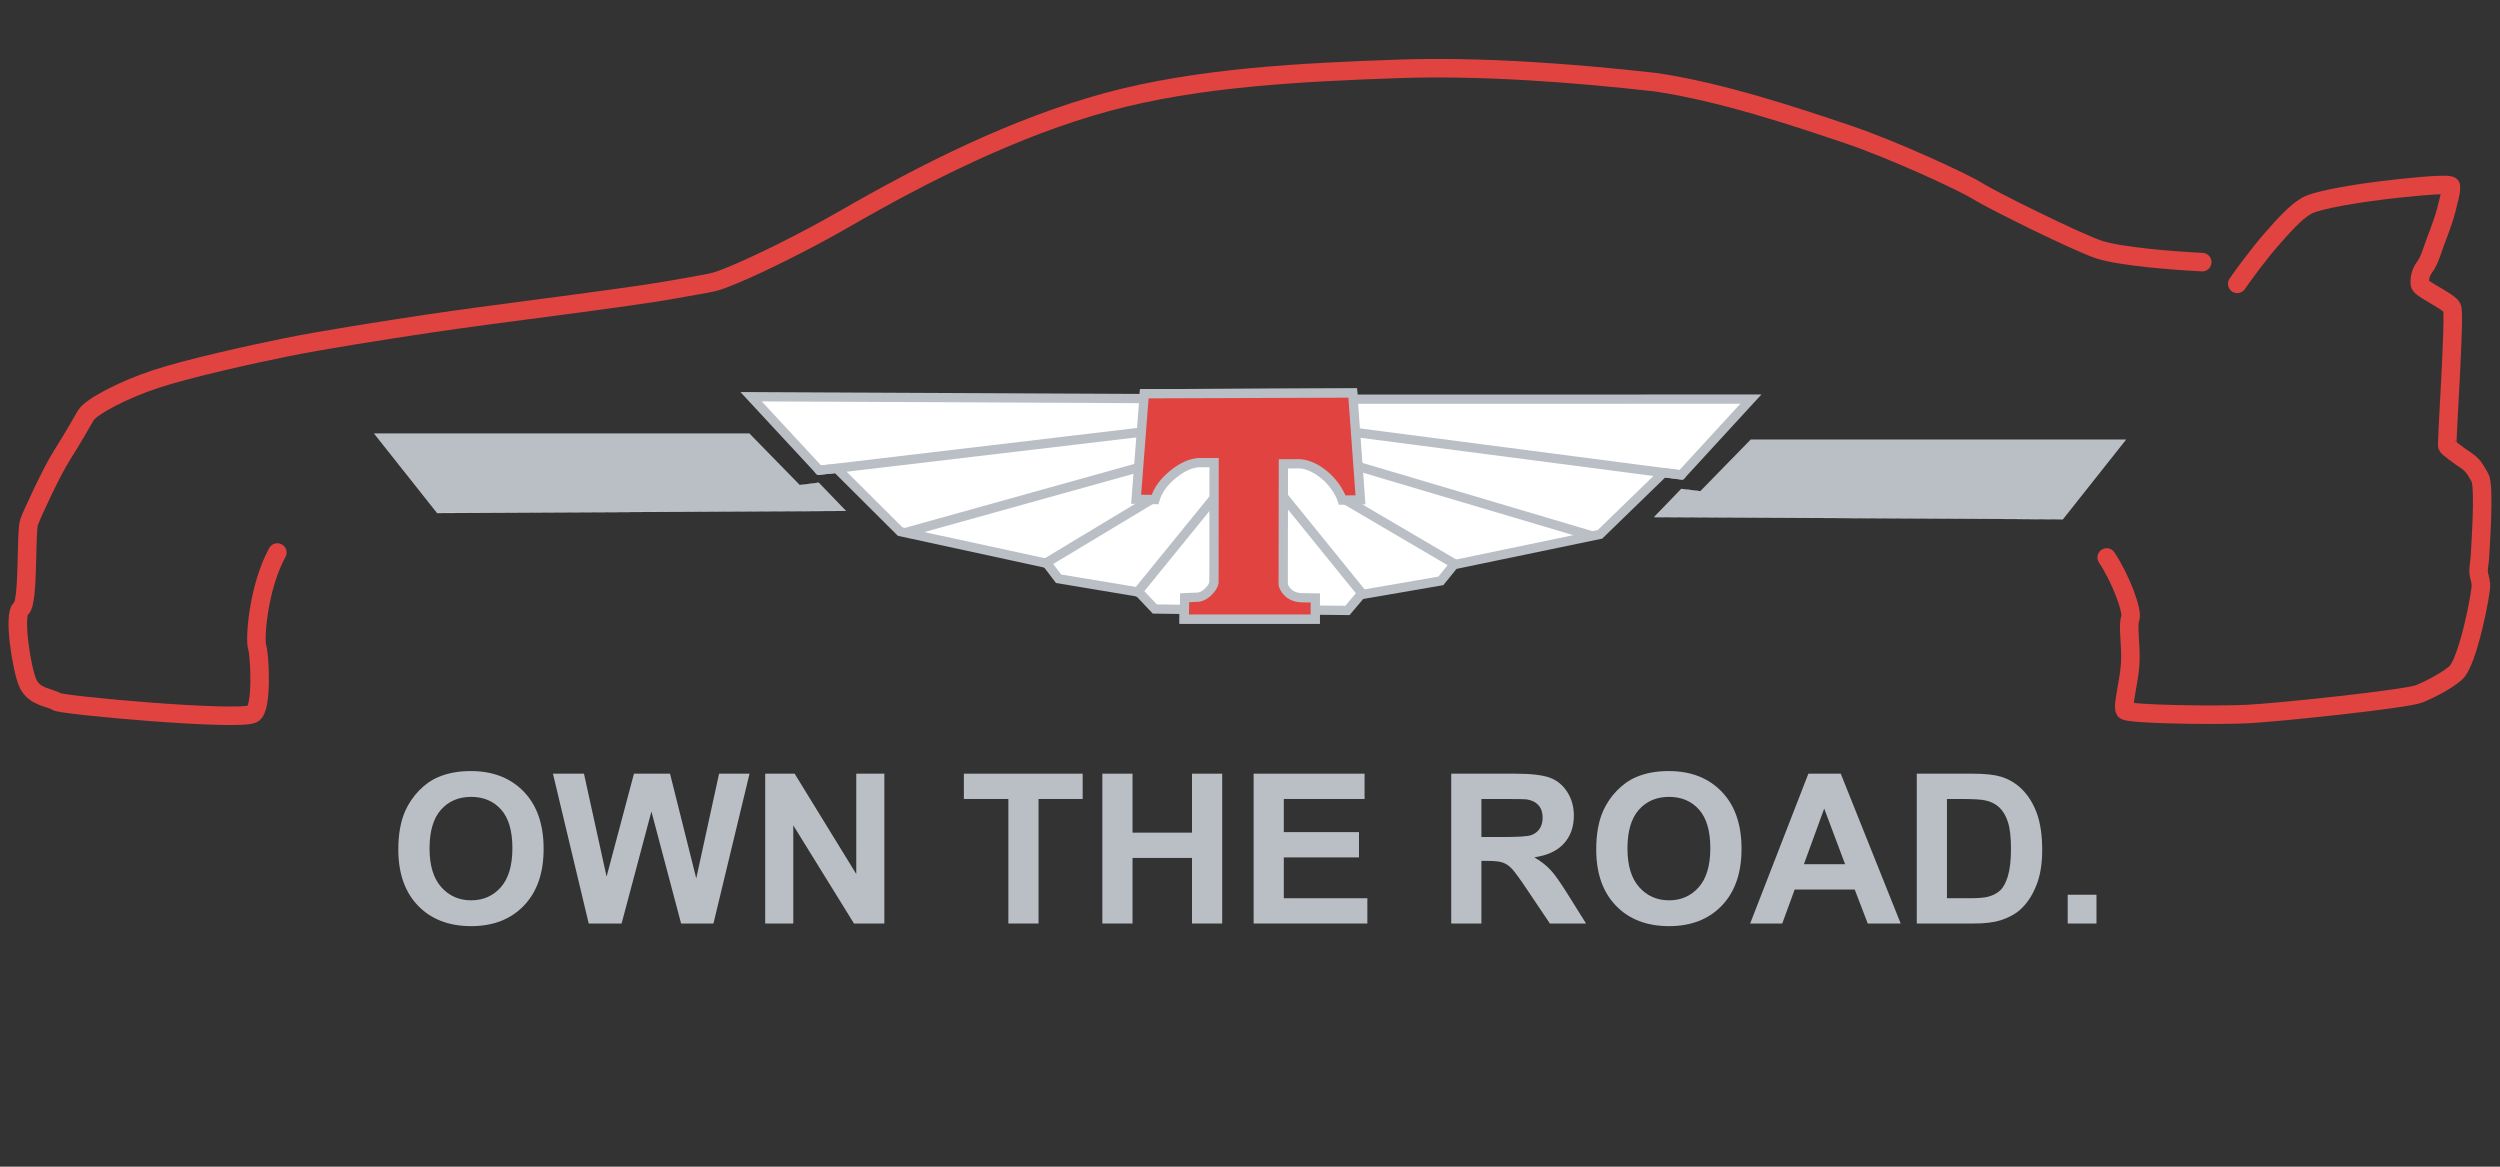 <?xml version="1.0" encoding="UTF-8" standalone="no"?> <svg xmlns="http://www.w3.org/2000/svg" xmlns:xlink="http://www.w3.org/1999/xlink" xmlns:serif="http://www.serif.com/" width="100%" height="100%" viewBox="0 0 1800 840" version="1.1" xml:space="preserve" style="fill-rule:evenodd;clip-rule:evenodd;stroke-linecap:round;"><rect x="0" y="0" width="1800" height="840" fill="#333333" stroke="none"/> <g id="dp_path001" transform="matrix(1,0,0,1,1503.68,170.887)"> <path d="M13.141,230.499C23.379,245.768 32.139,269.644 30.12,274.411C28.101,279.178 30.765,293.408 30.12,306.297C29.475,319.186 24.227,337.644 26.245,340.557C28.264,343.47 91.001,344.292 113.415,343.276C135.829,342.26 229.148,332.391 238.228,328.639C247.308,324.887 258.817,318.709 264.628,313.415C273.289,305.529 283.145,254.753 282.593,249.943C281.975,244.513 281.128,244.151 280.903,241.057C280.678,237.963 281.665,234.781 281.929,228.949C282.193,223.117 285.389,179.059 281.877,172.993C278.365,166.927 277.013,164.04 271.651,160.468C266.265,156.883 259.199,151.625 258.405,150.304C257.611,148.983 264.155,55.119 261.773,50.543C259.391,45.967 239.099,37.079 238.699,33.895C238.299,30.711 238.564,25.976 242.269,21.115C245.704,16.603 248.415,6.664 250.332,1.8C252.249,-3.064 256.283,-13.903 257.737,-20.015C258.976,-25.22 261.572,-33.909 260.929,-36.916C260.387,-39.457 222.768,-35.255 211.852,-33.909C196.676,-32.041 165.333,-27.436 156.973,-22.655C148.613,-17.873 139.636,-7.376 131.98,1.243C123.671,10.599 110.428,28.476 107.12,33.479" style="fill:none;stroke:rgb(225,67,65);stroke-width:13.33px;"></path> </g> <g id="dp_path002" transform="matrix(1,0,0,1,12.904,49.11)"> <path d="M186.767,348.712C172.943,373.919 170.383,411.295 172.24,416.813C174.097,422.331 176.243,461.344 169.045,464.913C158.575,470.108 31.165,458.753 27.549,455.985C23.933,453.217 11.949,453.023 7.3,443.125C2.651,433.227 -3.524,392.972 2.239,389.061C8.001,385.15 5.492,333.521 8.073,326.692C10.655,319.863 24.156,290.576 31.923,278.357C38.525,267.967 45.299,256.247 48.812,250.056C52.325,243.865 75.781,231.476 99.337,223.759C122.893,216.042 167.435,206.151 192.861,201C218.287,195.849 262.339,188.871 297.212,183.66C343.729,176.709 440.256,165.119 471.963,159.296C503.67,153.473 499.289,155.3 515.725,148.528C532.161,141.756 565.408,125.672 594.996,108.6C652.455,75.448 717.947,42.375 784.152,24.361C850.357,6.348 926.413,2.905 992.224,0.523C1054.53,-1.733 1122.27,3.703 1179.01,10.061C1226.49,17.079 1279.34,34.731 1318.02,47.811C1350.1,58.657 1400.84,82.045 1411.08,88.537C1421.32,95.029 1482.84,125.459 1498.31,130.553C1513.78,135.647 1552.05,138.581 1572.71,139.625" style="fill:none;stroke:rgb(225,67,65);stroke-width:13.33px;"></path> </g> <g id="dp_dp003" transform="matrix(1,0,0,1,280.257,712.935)"> <g id="dp_path004" transform="matrix(1,0,0,1,0,-48)"> <path d="M6.531,-53.279C6.531,-64.28 8.176,-73.512 11.467,-80.972C13.916,-86.473 17.257,-91.409 21.503,-95.78C25.747,-100.151 30.395,-103.391 35.444,-105.501C42.163,-108.352 49.912,-109.772 58.691,-109.772C74.592,-109.772 87.303,-104.836 96.848,-94.964C106.38,-85.104 111.153,-71.376 111.153,-53.793C111.153,-36.36 106.419,-22.733 96.948,-12.887C87.491,-3.04 74.831,1.884 58.993,1.884C42.955,1.884 30.193,-3.015 20.736,-12.811C11.267,-22.608 6.531,-36.096 6.531,-53.279ZM29.013,-54.019C29.013,-41.773 31.839,-32.492 37.479,-26.175C43.117,-19.857 50.276,-16.704 58.955,-16.704C67.633,-16.704 74.755,-19.844 80.319,-26.112C85.883,-32.379 88.671,-41.773 88.671,-54.308C88.671,-66.704 85.959,-75.948 80.545,-82.04C75.12,-88.131 67.923,-91.183 58.955,-91.183C49.975,-91.183 42.74,-88.093 37.252,-81.927C31.764,-75.76 29.013,-66.453 29.013,-54.019Z" style="fill:rgb(185,191,197);"></path> </g> <g id="dp_path005" transform="matrix(1,0,0,1,0,-48)"> <path d="M143.62,0L117.86,-107.888L140.191,-107.888L156.481,-33.785L176.2,-107.888L202.16,-107.888L221.037,-32.529L237.477,-107.888L259.407,-107.888L233.421,0L210.136,0L188.759,-80.659L167.295,0L143.62,0Z" style="fill:rgb(185,191,197);"></path> </g> <g id="dp_path006" transform="matrix(1,0,0,1,0,-48)"> <path d="M270.684,0L270.684,-107.888L291.872,-107.888L336.245,-35.657L336.245,-107.888L356.467,-107.888L356.467,0L334.613,0L290.905,-70.673L290.905,0L270.684,0Z" style="fill:rgb(185,191,197);"></path> </g> <g id="dp_path007" transform="matrix(1,0,0,1,0,-48)"> <path d="M445.765,0L445.765,-89.676L413.737,-89.676L413.737,-107.888L499.269,-107.888L499.269,-89.676L467.493,-89.676L467.493,0L445.765,0Z" style="fill:rgb(185,191,197);"></path> </g> <g id="dp_path008" transform="matrix(1,0,0,1,0,-48)"> <path d="M513.436,0L513.436,-107.888L535.165,-107.888L535.165,-65.436L577.993,-65.436L577.993,-107.888L599.721,-107.888L599.721,0L577.993,0L577.993,-47.224L535.165,-47.224L535.165,0L513.436,0Z" style="fill:rgb(185,191,197);"></path> </g> <g id="dp_path009" transform="matrix(1,0,0,1,0,-48)"> <path d="M622.355,0L622.355,-107.888L702.235,-107.888L702.235,-89.676L644.084,-89.676L644.084,-65.812L698.216,-65.812L698.216,-47.601L644.084,-47.601L644.084,-18.212L704.244,-18.212L704.244,0L622.355,0Z" style="fill:rgb(185,191,197);"></path> </g> <g id="dp_path010" transform="matrix(1,0,0,1,0,-48)"> <path d="M764.629,0L764.629,-107.888L810.511,-107.888C822.04,-107.888 830.429,-106.92 835.655,-104.987C840.88,-103.052 845.075,-99.599 848.215,-94.649C851.355,-89.701 852.924,-84.037 852.924,-77.669C852.924,-69.58 850.537,-62.899 845.777,-57.624C841.017,-52.361 833.909,-49.033 824.439,-47.664C829.149,-44.913 833.043,-41.887 836.107,-38.596C839.172,-35.305 843.316,-29.465 848.516,-21.075L861.716,0L835.655,0L819.867,-23.499C814.265,-31.901 810.423,-37.189 808.351,-39.375C806.291,-41.56 804.092,-43.067 801.781,-43.871C799.471,-44.687 795.803,-45.089 790.792,-45.089L786.359,-45.089L786.359,0L764.629,0ZM786.359,-62.296L802.497,-62.296C812.972,-62.296 819.503,-62.736 822.116,-63.615C824.715,-64.507 826.763,-66.027 828.232,-68.187C829.701,-70.347 830.443,-73.047 830.443,-76.275C830.443,-79.917 829.476,-82.844 827.528,-85.079C825.595,-87.303 822.844,-88.721 819.315,-89.312C817.544,-89.551 812.231,-89.676 803.389,-89.676L786.359,-89.676L786.359,-62.296Z" style="fill:rgb(185,191,197);"></path> </g> <g id="dp_path011" transform="matrix(1,0,0,1,0,-48)"> <path d="M869.027,-53.279C869.027,-64.28 870.672,-73.512 873.963,-80.972C876.412,-86.473 879.753,-91.409 883.999,-95.78C888.243,-100.151 892.891,-103.391 897.94,-105.501C904.659,-108.352 912.408,-109.772 921.187,-109.772C937.088,-109.772 949.799,-104.836 959.344,-94.964C968.876,-85.104 973.649,-71.376 973.649,-53.793C973.649,-36.36 968.915,-22.733 959.444,-12.887C949.987,-3.04 937.327,1.884 921.489,1.884C905.451,1.884 892.689,-3.015 883.232,-12.811C873.763,-22.608 869.027,-36.096 869.027,-53.279ZM891.509,-54.019C891.509,-41.773 894.335,-32.492 899.975,-26.175C905.613,-19.857 912.772,-16.704 921.451,-16.704C930.129,-16.704 937.251,-19.844 942.815,-26.112C948.379,-32.379 951.167,-41.773 951.167,-54.308C951.167,-66.704 948.455,-75.948 943.041,-82.04C937.616,-88.131 930.419,-91.183 921.451,-91.183C912.471,-91.183 905.236,-88.093 899.748,-81.927C894.26,-75.76 891.509,-66.453 891.509,-54.019Z" style="fill:rgb(185,191,197);"></path> </g> <g id="dp_path012" transform="matrix(1,0,0,1,0,-48)"> <path d="M1088.24,0L1064.53,0L1055.12,-24.492L1011.91,-24.492L1002.96,0L979.853,0L1021.77,-107.888L1045.08,-107.888L1088.24,0ZM1048.22,-42.703L1033.17,-82.768L1018.55,-42.703L1048.22,-42.703Z" style="fill:rgb(185,191,197);"></path> </g> <g id="dp_path013" transform="matrix(1,0,0,1,0,-48)"> <path d="M1099.82,-107.888L1139.57,-107.888C1148.54,-107.888 1155.37,-107.197 1160.07,-105.828C1166.39,-103.969 1171.8,-100.653 1176.31,-95.893C1180.82,-91.133 1184.25,-85.305 1186.6,-78.411C1188.95,-71.515 1190.13,-63.024 1190.13,-52.913C1190.13,-44.035 1189.02,-36.385 1186.82,-29.955C1184.12,-22.105 1180.28,-15.749 1175.28,-10.889C1171.51,-7.209 1166.41,-4.345 1160,-2.285C1155.2,-0.767 1148.78,0 1140.75,0L1099.82,0L1099.82,-107.888ZM1121.55,-89.676L1121.55,-18.212L1137.8,-18.212C1143.87,-18.212 1148.27,-18.551 1150.95,-19.241C1154.48,-20.12 1157.41,-21.615 1159.75,-23.725C1162.07,-25.835 1163.97,-29.315 1165.43,-34.149C1166.9,-38.985 1167.65,-45.567 1167.65,-53.907C1167.65,-62.245 1166.9,-68.651 1165.43,-73.123C1163.97,-77.581 1161.91,-81.06 1159.27,-83.572C1156.62,-86.072 1153.26,-87.767 1149.19,-88.647C1146.16,-89.337 1140.2,-89.676 1131.32,-89.676L1121.55,-89.676Z" style="fill:rgb(185,191,197);"></path> </g> <g id="dp_path014" transform="matrix(1,0,0,1,0,-48)"> <rect x="1208.49" y="-20.724" width="20.72" height="20.724" style="fill:rgb(185,191,197);"></rect> </g> </g> <g id="dp_path015" transform="matrix(1,0,0,1,540.778,282.986)"> <path d="M0,2.651L48.948,55.444L61.733,54.327L107.328,99.745L213.004,122.661L221.383,133.701L279.195,143.345L290.701,155.499L311.763,155.781L311.763,162.764L406.129,162.768L406.055,156.283L429.395,156.528L438.932,145.213L496.628,135.245L506.081,123.593L611.189,101.744L656.931,57.34L669.751,58.948L719.861,4.376L433.419,4.424L433.149,0L283.133,0.533L282.913,3.984L0,2.651Z" style="fill:white;stroke:rgb(185,191,197);stroke-width:6.67px;stroke-linecap:butt;"></path> </g> <g id="dp_path016" transform="matrix(1,0,0,1,977.713,311.606)"> <path d="M232.811,30.348L0,0" style="fill:none;stroke:rgb(185,191,197);stroke-width:6.67px;stroke-linecap:butt;"></path> </g> <g id="dp_path017" transform="matrix(1,0,0,1,589.768,311.446)"> <path d="M0,27.189L229.484,0" style="fill:none;stroke:rgb(185,191,197);stroke-width:6.67px;stroke-linecap:butt;"></path> </g> <g id="dp_path018" transform="matrix(1,0,0,1,653.685,336.541)"> <path d="M166.452,0L0,46.399" style="fill:none;stroke:rgb(185,191,197);stroke-width:6.67px;stroke-linecap:butt;"></path> </g> <g id="dp_path019" transform="matrix(1,0,0,1,752.863,359.74)"> <path d="M0,45.716L75.943,0" style="fill:none;stroke:rgb(185,191,197);stroke-width:6.67px;stroke-linecap:butt;"></path> </g> <g id="dp_path020" transform="matrix(1,0,0,1,819.096,359.74)"> <path d="M0,66.528L54.097,0" style="fill:none;stroke:rgb(185,191,197);stroke-width:6.67px;stroke-linecap:butt;"></path> </g> <g id="dp_path021" transform="matrix(1,0,0,1,923.823,357.212)"> <path d="M56.525,69.737L0,0" style="fill:none;stroke:rgb(185,191,197);stroke-width:6.67px;stroke-linecap:butt;"></path> </g> <g id="dp_path022" transform="matrix(1,0,0,1,968.971,360.062)"> <path d="M77.957,45.736L0,0" style="fill:none;stroke:rgb(185,191,197);stroke-width:6.67px;stroke-linecap:butt;"></path> </g> <g id="dp_path023" transform="matrix(1,0,0,1,979.045,336.2)"> <path d="M0,0L166.676,49.468" style="fill:none;stroke:rgb(185,191,197);stroke-width:6.67px;stroke-linecap:butt;"></path> </g> <g id="dp_path024" transform="matrix(1,0,0,1,269.436,312.143)"> <path d="M270.023,0L0,0L45.359,57.243L339.549,55.672L319.984,35.4L306.273,37.113L270.023,0Z" style="fill:rgb(185,191,197);stroke:white;stroke-width:0.13px;stroke-linecap:butt;"></path> </g> <g id="dp_path025" transform="matrix(1,0,0,1,818.014,282.969)"> <path d="M5.891,0.524L155.921,0L161.523,76.939L148.4,77.092C146.539,71.405 142.133,64.971 137.341,60.576C132.549,56.181 125.296,51.296 117.684,50.961L106.029,51.005L105.899,137.848C106.452,140.589 108.599,143.275 110.756,144.845C112.913,146.415 116.303,147.379 119.183,147.413L129.039,147.556L128.935,162.793L34.655,162.793L34.917,147.413L44.769,146.984C47.784,146.615 50.191,144.792 52.055,142.988C53.919,141.184 55.736,138.723 56.052,136.275L56.137,50.131L44.952,50.131C37.712,50.592 30.851,54.92 25.621,59.356C20.392,63.792 15.805,69.368 13.567,76.717L0,76.496L5.891,0.524Z" style="fill:rgb(225,67,65);stroke:rgb(185,191,197);stroke-width:6.67px;stroke-linecap:butt;"></path> </g> <g id="dp_path026" transform="matrix(1,0,0,1,1191.01,316.616)"> <path d="M69.527,0L339.549,0L294.191,57.243L0,55.672L19.565,35.4L33.276,37.113L69.527,0Z" style="fill:rgb(185,191,197);stroke:white;stroke-width:0.13px;stroke-linecap:butt;"></path> </g> </svg> 